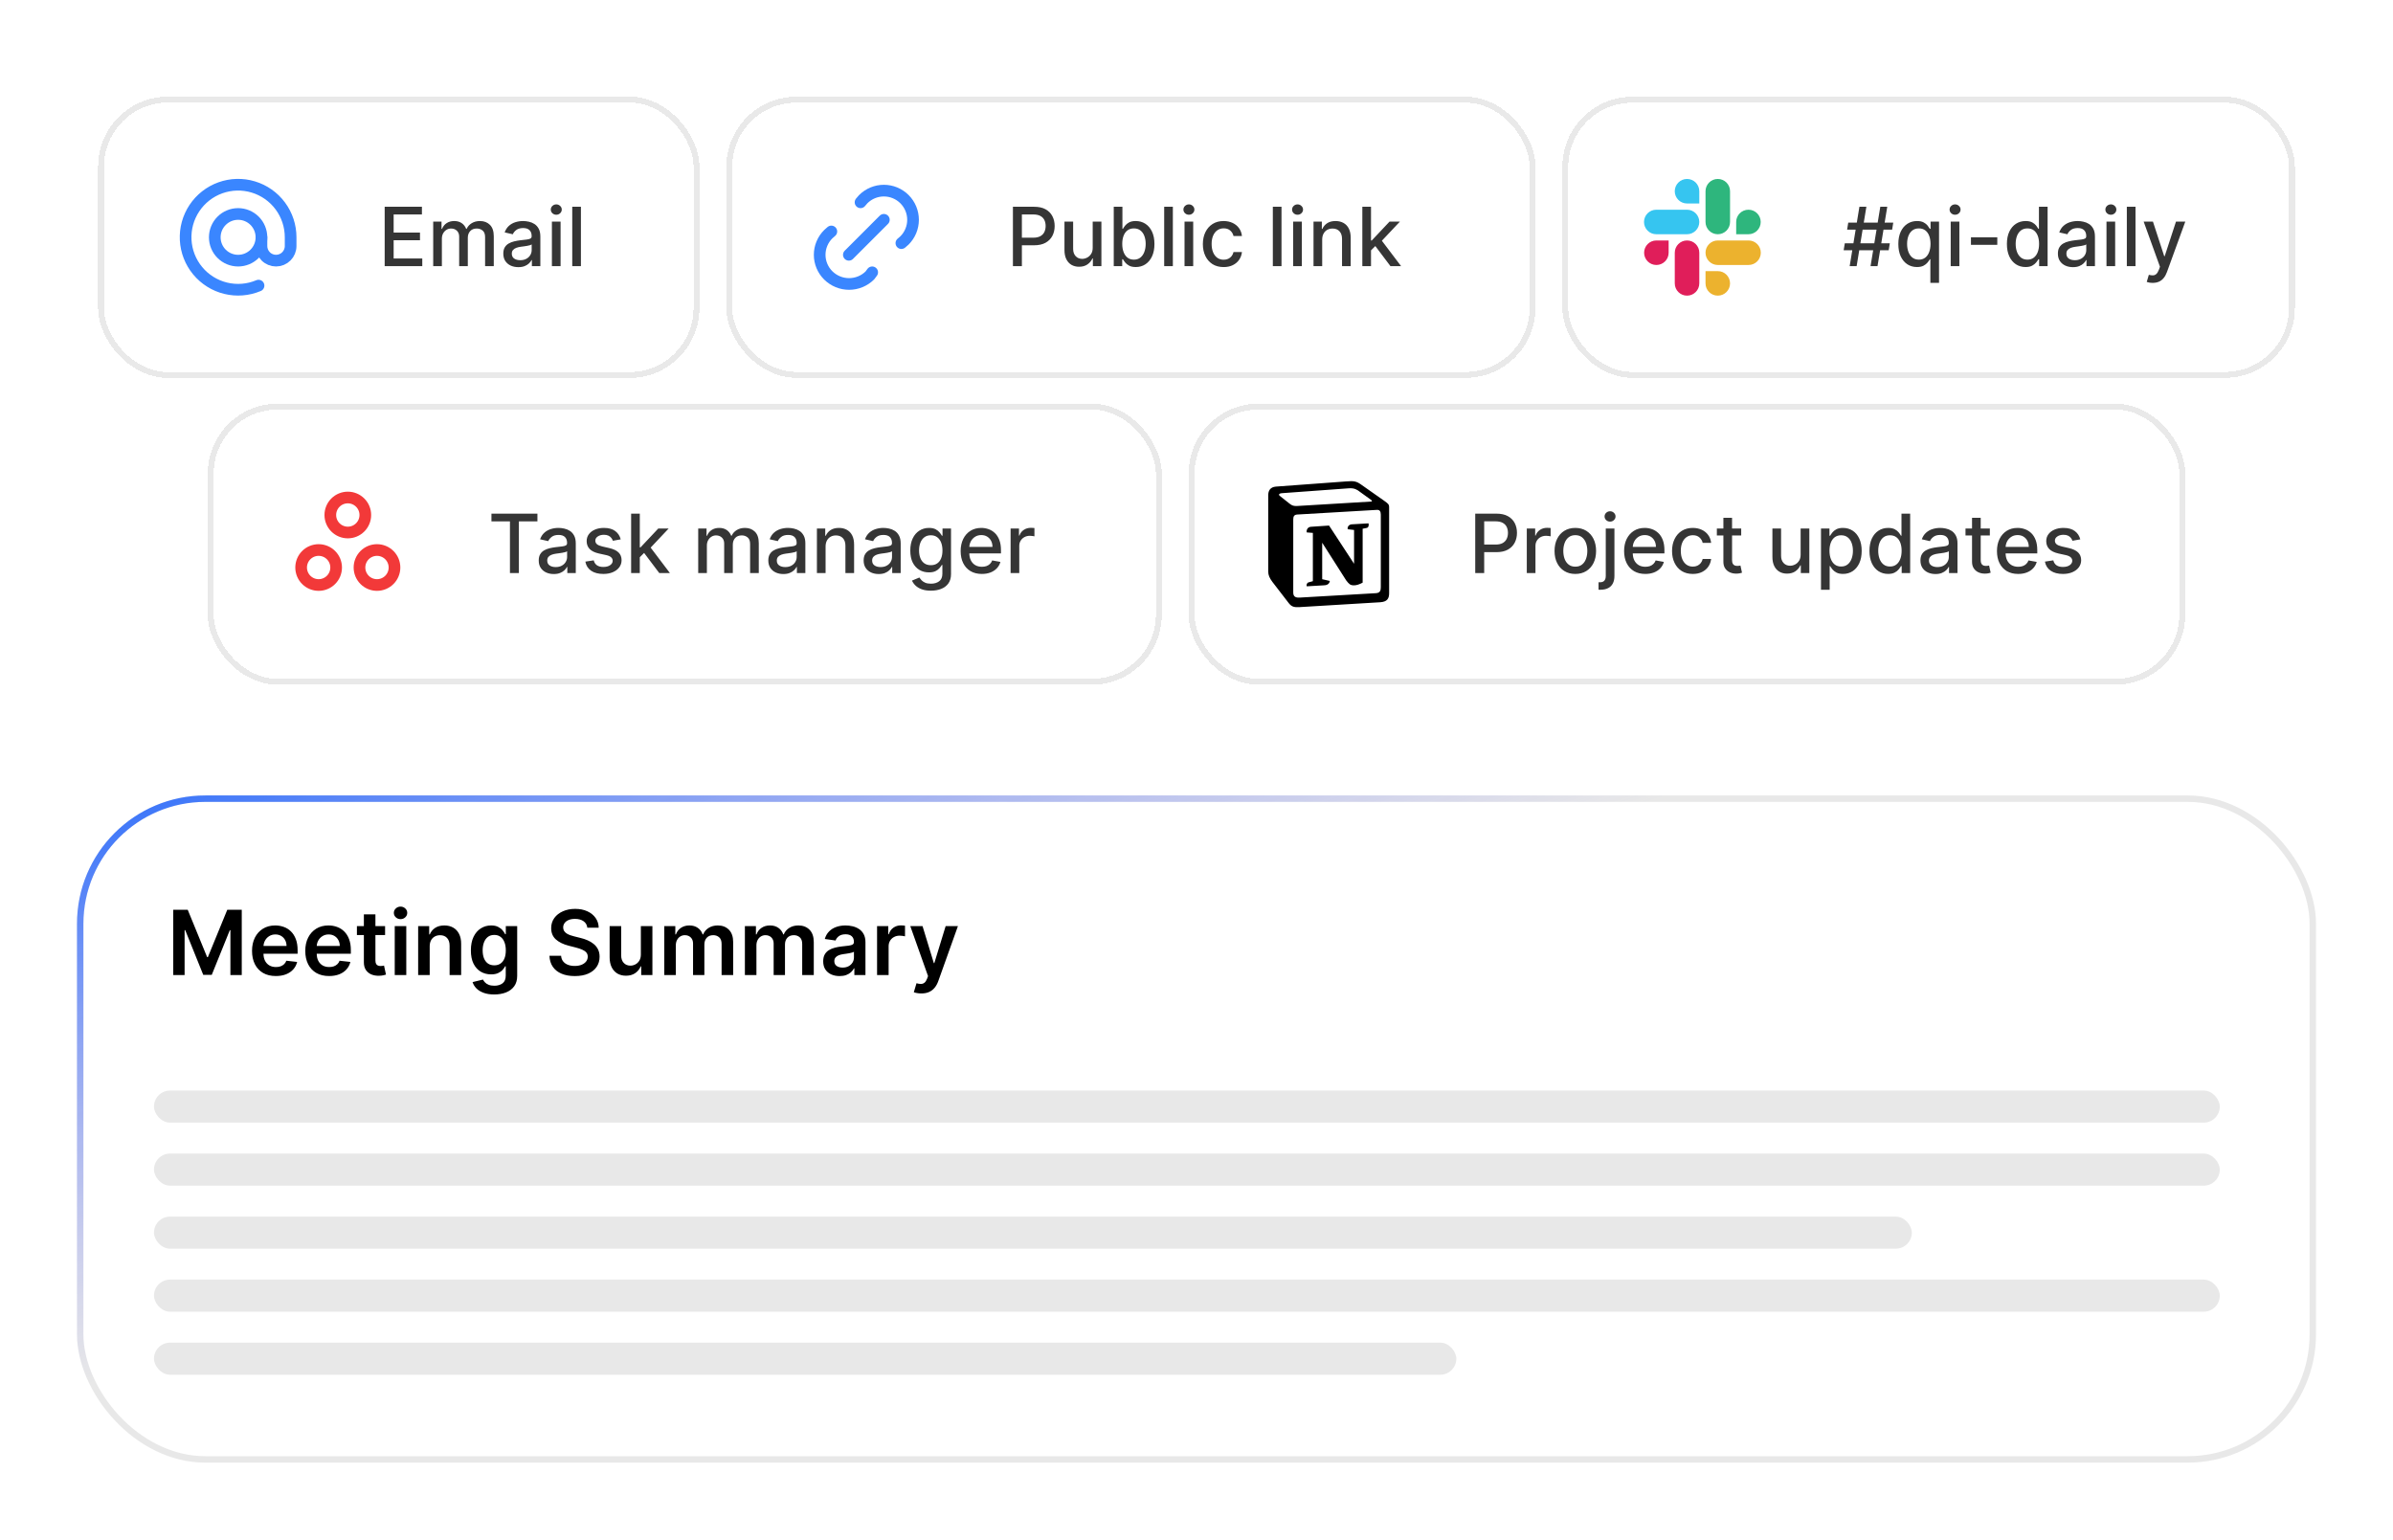 <?xml version="1.0" encoding="UTF-8"?> <svg xmlns="http://www.w3.org/2000/svg" width="373" height="240" viewBox="0 0 373 240" fill="none"><g filter="url(#filter0_d_3344_7341)"><rect x="15.289" y="15.061" width="93.734" height="43.861" rx="10.914" fill="white" shape-rendering="crispEdges"></rect><rect x="15.748" y="15.521" width="92.816" height="42.942" rx="10.454" stroke="#E9E9E9" stroke-width="0.918" shape-rendering="crispEdges"></rect><rect x="22.564" y="22.44" width="29.103" height="29.103" rx="7.276" fill="white"></rect><path d="M33.478 36.992C33.478 37.956 33.862 38.882 34.544 39.564C35.226 40.246 36.152 40.63 37.116 40.63C38.081 40.63 39.007 40.246 39.689 39.564C40.371 38.882 40.754 37.956 40.754 36.992C40.754 36.027 40.371 35.102 39.689 34.419C39.007 33.737 38.081 33.354 37.116 33.354C36.152 33.354 35.226 33.737 34.544 34.419C33.862 35.102 33.478 36.027 33.478 36.992Z" stroke="#3A86FF" stroke-width="1.819" stroke-linecap="round" stroke-linejoin="round"></path><path d="M40.753 36.992V38.356C40.753 38.959 40.992 39.537 41.419 39.964C41.845 40.39 42.423 40.629 43.026 40.629C43.629 40.629 44.208 40.39 44.634 39.964C45.06 39.537 45.3 38.959 45.3 38.356V36.992C45.302 35.233 44.738 33.52 43.691 32.107C42.643 30.694 41.169 29.656 39.485 29.147C37.802 28.637 35.999 28.684 34.344 29.279C32.689 29.875 31.27 30.987 30.297 32.452C29.324 33.917 28.848 35.657 28.941 37.413C29.034 39.169 29.69 40.849 30.812 42.203C31.934 43.558 33.463 44.515 35.172 44.932C36.88 45.35 38.678 45.206 40.298 44.522" stroke="#3A86FF" stroke-width="1.819" stroke-linecap="round" stroke-linejoin="round"></path><path d="M59.961 41.492V32.232H65.766V33.434H61.358V36.256H65.463V37.454H61.358V40.289H65.82V41.492H59.961ZM67.524 41.492V34.547H68.822V35.677H68.908C69.052 35.294 69.289 34.996 69.617 34.782C69.946 34.565 70.339 34.456 70.797 34.456C71.262 34.456 71.651 34.565 71.964 34.782C72.281 34.999 72.514 35.297 72.665 35.677H72.737C72.903 35.306 73.167 35.011 73.528 34.791C73.89 34.568 74.321 34.456 74.822 34.456C75.452 34.456 75.966 34.654 76.364 35.049C76.764 35.444 76.965 36.039 76.965 36.835V41.492H75.613V36.961C75.613 36.491 75.485 36.15 75.229 35.939C74.972 35.728 74.666 35.623 74.311 35.623C73.871 35.623 73.528 35.758 73.284 36.03C73.04 36.298 72.918 36.643 72.918 37.065V41.492H71.571V36.875C71.571 36.498 71.453 36.196 71.218 35.967C70.983 35.737 70.677 35.623 70.3 35.623C70.044 35.623 69.807 35.691 69.59 35.826C69.376 35.959 69.203 36.144 69.07 36.382C68.941 36.621 68.876 36.896 68.876 37.21V41.492H67.524ZM80.798 41.645C80.358 41.645 79.96 41.564 79.604 41.401C79.249 41.236 78.967 40.996 78.759 40.682C78.554 40.369 78.451 39.984 78.451 39.529C78.451 39.138 78.527 38.815 78.677 38.562C78.828 38.309 79.031 38.108 79.288 37.96C79.544 37.813 79.83 37.701 80.147 37.626C80.463 37.55 80.786 37.493 81.114 37.454C81.53 37.406 81.868 37.367 82.127 37.337C82.386 37.303 82.575 37.251 82.692 37.178C82.81 37.106 82.869 36.988 82.869 36.825V36.794C82.869 36.399 82.757 36.093 82.534 35.876C82.314 35.659 81.986 35.55 81.549 35.55C81.093 35.55 80.735 35.651 80.472 35.853C80.213 36.052 80.034 36.274 79.934 36.518L78.664 36.229C78.814 35.807 79.035 35.466 79.324 35.207C79.616 34.945 79.952 34.755 80.332 34.637C80.712 34.517 81.111 34.456 81.53 34.456C81.808 34.456 82.102 34.489 82.412 34.556C82.726 34.619 83.018 34.737 83.289 34.908C83.564 35.08 83.788 35.326 83.963 35.645C84.138 35.962 84.225 36.373 84.225 36.88V41.492H82.905V40.542H82.851C82.763 40.717 82.632 40.889 82.457 41.058C82.282 41.226 82.058 41.367 81.784 41.478C81.509 41.59 81.181 41.645 80.798 41.645ZM81.092 40.56C81.466 40.56 81.785 40.486 82.05 40.339C82.319 40.191 82.522 39.998 82.661 39.76C82.802 39.519 82.873 39.261 82.873 38.987V38.092C82.825 38.14 82.732 38.185 82.593 38.227C82.457 38.266 82.302 38.301 82.127 38.331C81.952 38.358 81.782 38.384 81.616 38.408C81.451 38.429 81.312 38.447 81.2 38.462C80.938 38.495 80.698 38.551 80.481 38.63C80.267 38.708 80.096 38.821 79.966 38.969C79.839 39.113 79.776 39.306 79.776 39.547C79.776 39.882 79.9 40.135 80.147 40.307C80.394 40.476 80.709 40.56 81.092 40.56ZM86.026 41.492V34.547H87.378V41.492H86.026ZM86.709 33.475C86.474 33.475 86.272 33.397 86.103 33.24C85.937 33.08 85.854 32.89 85.854 32.67C85.854 32.447 85.937 32.257 86.103 32.101C86.272 31.941 86.474 31.861 86.709 31.861C86.944 31.861 87.144 31.941 87.31 32.101C87.479 32.257 87.563 32.447 87.563 32.67C87.563 32.89 87.479 33.08 87.31 33.24C87.144 33.397 86.944 33.475 86.709 33.475ZM90.549 32.232V41.492H89.197V32.232H90.549Z" fill="#353535"></path></g><g filter="url(#filter1_d_3344_7341)"><rect x="113.213" y="15.085" width="126.13" height="43.813" rx="10.914" fill="white" shape-rendering="crispEdges"></rect><rect x="113.672" y="15.544" width="125.211" height="42.895" rx="10.454" stroke="#E9E9E9" stroke-width="0.918" shape-rendering="crispEdges"></rect><rect x="120.488" y="22.44" width="29.103" height="29.103" rx="7.276" fill="white"></rect><path d="M132.312 39.72L137.769 34.263" stroke="#3A86FF" stroke-width="1.819" stroke-linecap="round" stroke-linejoin="round"></path><path d="M134.133 31.535L134.554 31.048C135.407 30.195 136.564 29.716 137.77 29.716C138.976 29.716 140.132 30.195 140.985 31.048C141.838 31.901 142.317 33.058 142.317 34.264C142.317 35.47 141.838 36.627 140.985 37.479L140.499 37.901" stroke="#3A86FF" stroke-width="1.819" stroke-linecap="round" stroke-linejoin="round"></path><path d="M135.949 42.449L135.588 42.934C134.725 43.788 133.561 44.266 132.347 44.266C131.134 44.266 129.969 43.788 129.106 42.934C128.681 42.514 128.343 42.013 128.113 41.461C127.882 40.909 127.764 40.317 127.764 39.719C127.764 39.121 127.882 38.529 128.113 37.977C128.343 37.425 128.681 36.924 129.106 36.504L129.583 36.082" stroke="#3A86FF" stroke-width="1.819" stroke-linecap="round" stroke-linejoin="round"></path><path d="M157.885 41.492V32.232H161.185C161.906 32.232 162.502 32.363 162.976 32.625C163.449 32.887 163.803 33.246 164.038 33.701C164.273 34.153 164.391 34.663 164.391 35.23C164.391 35.799 164.272 36.312 164.034 36.767C163.799 37.219 163.443 37.578 162.967 37.843C162.493 38.105 161.898 38.236 161.181 38.236H158.911V37.052H161.054C161.509 37.052 161.878 36.973 162.162 36.816C162.445 36.657 162.653 36.44 162.786 36.165C162.918 35.891 162.985 35.579 162.985 35.23C162.985 34.88 162.918 34.569 162.786 34.298C162.653 34.027 162.444 33.814 162.157 33.66C161.874 33.507 161.5 33.43 161.036 33.43H159.282V41.492H157.885ZM170.32 38.611V34.547H171.676V41.492H170.347V40.289H170.275C170.115 40.66 169.859 40.969 169.506 41.216C169.156 41.46 168.721 41.582 168.199 41.582C167.753 41.582 167.358 41.484 167.015 41.288C166.674 41.089 166.406 40.795 166.21 40.407C166.017 40.018 165.92 39.537 165.92 38.964V34.547H167.272V38.801C167.272 39.275 167.403 39.651 167.666 39.932C167.928 40.212 168.268 40.352 168.687 40.352C168.941 40.352 169.192 40.289 169.443 40.162C169.696 40.036 169.905 39.844 170.071 39.588C170.24 39.332 170.323 39.006 170.32 38.611ZM173.601 41.492V32.232H174.953V35.673H175.034C175.113 35.528 175.226 35.361 175.374 35.171C175.521 34.981 175.726 34.815 175.989 34.673C176.251 34.529 176.597 34.456 177.028 34.456C177.589 34.456 178.09 34.598 178.53 34.881C178.97 35.165 179.315 35.573 179.565 36.107C179.818 36.64 179.945 37.282 179.945 38.033C179.945 38.783 179.82 39.427 179.57 39.963C179.319 40.497 178.976 40.908 178.539 41.198C178.102 41.484 177.603 41.627 177.042 41.627C176.62 41.627 176.275 41.556 176.007 41.415C175.741 41.273 175.533 41.107 175.383 40.917C175.232 40.728 175.116 40.559 175.034 40.411H174.921V41.492H173.601ZM174.926 38.019C174.926 38.508 174.997 38.936 175.138 39.303C175.28 39.671 175.485 39.959 175.753 40.167C176.022 40.372 176.35 40.474 176.739 40.474C177.143 40.474 177.481 40.367 177.752 40.153C178.023 39.936 178.228 39.642 178.367 39.272C178.508 38.901 178.579 38.483 178.579 38.019C178.579 37.561 178.51 37.15 178.371 36.785C178.236 36.42 178.031 36.132 177.756 35.921C177.485 35.71 177.146 35.605 176.739 35.605C176.347 35.605 176.016 35.706 175.744 35.908C175.476 36.11 175.273 36.392 175.134 36.753C174.995 37.115 174.926 37.537 174.926 38.019ZM182.815 32.232V41.492H181.463V32.232H182.815ZM184.634 41.492V34.547H185.986V41.492H184.634ZM185.316 33.475C185.081 33.475 184.879 33.397 184.71 33.24C184.545 33.08 184.462 32.89 184.462 32.67C184.462 32.447 184.545 32.257 184.71 32.101C184.879 31.941 185.081 31.861 185.316 31.861C185.551 31.861 185.752 31.941 185.918 32.101C186.086 32.257 186.171 32.447 186.171 32.67C186.171 32.89 186.086 33.08 185.918 33.24C185.752 33.397 185.551 33.475 185.316 33.475ZM190.73 41.632C190.057 41.632 189.479 41.48 188.993 41.175C188.511 40.868 188.14 40.444 187.881 39.905C187.622 39.365 187.492 38.747 187.492 38.051C187.492 37.346 187.625 36.723 187.89 36.184C188.155 35.641 188.529 35.217 189.012 34.913C189.494 34.608 190.062 34.456 190.716 34.456C191.244 34.456 191.714 34.554 192.127 34.75C192.54 34.943 192.873 35.214 193.126 35.564C193.382 35.914 193.534 36.322 193.583 36.789H192.267C192.195 36.464 192.029 36.184 191.77 35.948C191.513 35.713 191.17 35.596 190.739 35.596C190.362 35.596 190.032 35.695 189.749 35.894C189.468 36.09 189.25 36.37 189.093 36.735C188.936 37.097 188.858 37.525 188.858 38.019C188.858 38.526 188.935 38.963 189.088 39.33C189.242 39.698 189.459 39.983 189.739 40.185C190.023 40.387 190.356 40.488 190.739 40.488C190.995 40.488 191.227 40.441 191.435 40.348C191.646 40.251 191.822 40.114 191.964 39.936C192.109 39.758 192.21 39.544 192.267 39.294H193.583C193.534 39.743 193.388 40.144 193.144 40.497C192.9 40.85 192.573 41.127 192.163 41.329C191.756 41.531 191.278 41.632 190.73 41.632ZM199.75 32.232V41.492H198.398V32.232H199.75ZM201.569 41.492V34.547H202.921V41.492H201.569ZM202.252 33.475C202.016 33.475 201.814 33.397 201.646 33.24C201.48 33.08 201.397 32.89 201.397 32.67C201.397 32.447 201.48 32.257 201.646 32.101C201.814 31.941 202.016 31.861 202.252 31.861C202.487 31.861 202.687 31.941 202.853 32.101C203.022 32.257 203.106 32.447 203.106 32.67C203.106 32.89 203.022 33.08 202.853 33.24C202.687 33.397 202.487 33.475 202.252 33.475ZM206.091 37.368V41.492H204.739V34.547H206.037V35.677H206.123C206.283 35.309 206.533 35.014 206.874 34.791C207.217 34.568 207.65 34.456 208.171 34.456C208.645 34.456 209.059 34.556 209.415 34.755C209.77 34.951 210.046 35.243 210.242 35.632C210.438 36.021 210.536 36.502 210.536 37.074V41.492H209.184V37.237C209.184 36.734 209.053 36.34 208.791 36.057C208.528 35.77 208.168 35.627 207.71 35.627C207.397 35.627 207.118 35.695 206.874 35.831C206.632 35.967 206.441 36.165 206.299 36.428C206.161 36.687 206.091 37 206.091 37.368ZM213.593 39.136L213.583 37.486H213.819L216.586 34.547H218.204L215.048 37.893H214.836L213.593 39.136ZM212.349 41.492V32.232H213.701V41.492H212.349ZM216.735 41.492L214.248 38.191L215.18 37.246L218.394 41.492H216.735Z" fill="#353535"></path></g><g filter="url(#filter2_d_3344_7341)"><rect x="243.529" y="15.085" width="114.181" height="43.813" rx="10.914" fill="white" shape-rendering="crispEdges"></rect><rect x="243.989" y="15.544" width="113.262" height="42.895" rx="10.454" stroke="#E9E9E9" stroke-width="0.918" shape-rendering="crispEdges"></rect><rect x="250.805" y="22.44" width="29.103" height="29.103" rx="7.276" fill="white"></rect><path d="M260.093 39.396C260.093 40.453 259.238 41.307 258.181 41.307C257.124 41.307 256.27 40.453 256.27 39.396C256.27 38.339 257.124 37.484 258.181 37.484H260.093V39.396ZM261.049 39.396C261.049 38.339 261.903 37.484 262.96 37.484C264.017 37.484 264.872 38.339 264.872 39.396V44.175C264.872 45.232 264.017 46.086 262.96 46.086C261.903 46.086 261.049 45.232 261.049 44.175V39.396Z" fill="#E01E5A"></path><path d="M262.959 31.72C261.902 31.72 261.047 30.866 261.047 29.809C261.047 28.752 261.902 27.897 262.959 27.897C264.016 27.897 264.871 28.752 264.871 29.809V31.72H262.959ZM262.959 32.691C264.016 32.691 264.871 33.545 264.871 34.602C264.871 35.659 264.016 36.514 262.959 36.514H258.166C257.108 36.514 256.254 35.659 256.254 34.602C256.254 33.545 257.108 32.691 258.166 32.691H262.959Z" fill="#36C5F0"></path><path d="M270.621 34.602C270.621 33.545 271.475 32.691 272.532 32.691C273.59 32.691 274.444 33.545 274.444 34.602C274.444 35.659 273.59 36.514 272.532 36.514H270.621V34.602ZM269.665 34.602C269.665 35.659 268.811 36.514 267.753 36.514C266.696 36.514 265.842 35.659 265.842 34.602V29.809C265.842 28.752 266.696 27.897 267.753 27.897C268.811 27.897 269.665 28.752 269.665 29.809V34.602Z" fill="#2EB67D"></path><path d="M267.753 42.263C268.811 42.263 269.665 43.118 269.665 44.175C269.665 45.232 268.811 46.086 267.753 46.086C266.696 46.086 265.842 45.232 265.842 44.175V42.263H267.753ZM267.753 41.307C266.696 41.307 265.842 40.453 265.842 39.396C265.842 38.339 266.696 37.484 267.753 37.484H272.547C273.604 37.484 274.459 38.339 274.459 39.396C274.459 40.453 273.604 41.307 272.547 41.307H267.753Z" fill="#ECB22E"></path><path d="M291.565 41.492L293.084 32.232H294.169L292.65 41.492H291.565ZM287.373 39.014L287.55 37.929H294.567L294.391 39.014H287.373ZM288.309 41.492L289.829 32.232H290.914L289.395 41.492H288.309ZM287.912 35.795L288.088 34.709H295.105L294.929 35.795H287.912ZM300.888 44.096V40.411H300.807C300.725 40.559 300.608 40.728 300.454 40.917C300.303 41.107 300.095 41.273 299.83 41.415C299.565 41.556 299.221 41.627 298.799 41.627C298.239 41.627 297.738 41.484 297.298 41.198C296.861 40.908 296.517 40.497 296.267 39.963C296.02 39.427 295.896 38.783 295.896 38.033C295.896 37.282 296.022 36.64 296.272 36.107C296.525 35.573 296.872 35.165 297.312 34.881C297.752 34.598 298.251 34.456 298.808 34.456C299.239 34.456 299.586 34.529 299.848 34.673C300.114 34.815 300.318 34.981 300.463 35.171C300.611 35.361 300.725 35.528 300.807 35.673H300.92V34.547H302.24V44.096H300.888ZM299.098 40.474C299.487 40.474 299.815 40.372 300.083 40.167C300.355 39.959 300.56 39.671 300.698 39.303C300.84 38.936 300.911 38.508 300.911 38.019C300.911 37.537 300.841 37.115 300.703 36.753C300.564 36.392 300.361 36.11 300.092 35.908C299.824 35.706 299.493 35.605 299.098 35.605C298.691 35.605 298.352 35.71 298.08 35.921C297.809 36.132 297.604 36.42 297.465 36.785C297.33 37.15 297.262 37.561 297.262 38.019C297.262 38.483 297.331 38.901 297.47 39.272C297.609 39.642 297.814 39.936 298.085 40.153C298.359 40.367 298.697 40.474 299.098 40.474ZM304.058 41.492V34.547H305.41V41.492H304.058ZM304.74 33.475C304.505 33.475 304.303 33.397 304.135 33.24C303.969 33.08 303.886 32.89 303.886 32.67C303.886 32.447 303.969 32.257 304.135 32.101C304.303 31.941 304.505 31.861 304.74 31.861C304.976 31.861 305.176 31.941 305.342 32.101C305.511 32.257 305.595 32.447 305.595 32.67C305.595 32.89 305.511 33.08 305.342 33.24C305.176 33.397 304.976 33.475 304.74 33.475ZM311.32 36.993V38.164H307.215V36.993H311.32ZM315.722 41.627C315.161 41.627 314.661 41.484 314.221 41.198C313.784 40.908 313.44 40.497 313.19 39.963C312.943 39.427 312.819 38.783 312.819 38.033C312.819 37.282 312.944 36.64 313.195 36.107C313.448 35.573 313.794 35.165 314.234 34.881C314.675 34.598 315.173 34.456 315.731 34.456C316.162 34.456 316.509 34.529 316.771 34.673C317.036 34.815 317.241 34.981 317.386 35.171C317.534 35.361 317.648 35.528 317.73 35.673H317.811V32.232H319.163V41.492H317.843V40.411H317.73C317.648 40.559 317.531 40.728 317.377 40.917C317.226 41.107 317.018 41.273 316.753 41.415C316.488 41.556 316.144 41.627 315.722 41.627ZM316.02 40.474C316.409 40.474 316.738 40.372 317.006 40.167C317.277 39.959 317.482 39.671 317.621 39.303C317.763 38.936 317.834 38.508 317.834 38.019C317.834 37.537 317.764 37.115 317.626 36.753C317.487 36.392 317.283 36.11 317.015 35.908C316.747 35.706 316.415 35.605 316.02 35.605C315.614 35.605 315.274 35.71 315.003 35.921C314.732 36.132 314.527 36.42 314.388 36.785C314.253 37.15 314.185 37.561 314.185 38.019C314.185 38.483 314.254 38.901 314.393 39.272C314.531 39.642 314.736 39.936 315.008 40.153C315.282 40.367 315.62 40.474 316.02 40.474ZM323.114 41.645C322.673 41.645 322.276 41.564 321.92 41.401C321.564 41.236 321.282 40.996 321.074 40.682C320.869 40.369 320.767 39.984 320.767 39.529C320.767 39.138 320.842 38.815 320.993 38.562C321.144 38.309 321.347 38.108 321.603 37.96C321.86 37.813 322.146 37.701 322.462 37.626C322.779 37.55 323.101 37.493 323.43 37.454C323.846 37.406 324.184 37.367 324.443 37.337C324.702 37.303 324.89 37.251 325.008 37.178C325.126 37.106 325.184 36.988 325.184 36.825V36.794C325.184 36.399 325.073 36.093 324.85 35.876C324.63 35.659 324.301 35.55 323.864 35.55C323.409 35.55 323.05 35.651 322.788 35.853C322.529 36.052 322.349 36.274 322.25 36.518L320.979 36.229C321.13 35.807 321.35 35.466 321.64 35.207C321.932 34.945 322.268 34.755 322.648 34.637C323.028 34.517 323.427 34.456 323.846 34.456C324.123 34.456 324.417 34.489 324.728 34.556C325.041 34.619 325.334 34.737 325.605 34.908C325.879 35.08 326.104 35.326 326.279 35.645C326.453 35.962 326.541 36.373 326.541 36.88V41.492H325.221V40.542H325.166C325.079 40.717 324.948 40.889 324.773 41.058C324.598 41.226 324.374 41.367 324.099 41.478C323.825 41.59 323.496 41.645 323.114 41.645ZM323.407 40.56C323.781 40.56 324.101 40.486 324.366 40.339C324.634 40.191 324.838 39.998 324.976 39.76C325.118 39.519 325.189 39.261 325.189 38.987V38.092C325.141 38.14 325.047 38.185 324.909 38.227C324.773 38.266 324.618 38.301 324.443 38.331C324.268 38.358 324.098 38.384 323.932 38.408C323.766 38.429 323.627 38.447 323.516 38.462C323.254 38.495 323.014 38.551 322.797 38.63C322.583 38.708 322.411 38.821 322.282 38.969C322.155 39.113 322.092 39.306 322.092 39.547C322.092 39.882 322.215 40.135 322.462 40.307C322.71 40.476 323.025 40.56 323.407 40.56ZM328.341 41.492V34.547H329.693V41.492H328.341ZM329.024 33.475C328.789 33.475 328.587 33.397 328.418 33.24C328.253 33.08 328.17 32.89 328.17 32.67C328.17 32.447 328.253 32.257 328.418 32.101C328.587 31.941 328.789 31.861 329.024 31.861C329.259 31.861 329.46 31.941 329.626 32.101C329.794 32.257 329.879 32.447 329.879 32.67C329.879 32.89 329.794 33.08 329.626 33.24C329.46 33.397 329.259 33.475 329.024 33.475ZM332.864 32.232V41.492H331.512V32.232H332.864ZM335.537 44.096C335.335 44.096 335.152 44.08 334.986 44.046C334.82 44.016 334.696 43.983 334.615 43.947L334.941 42.839C335.188 42.905 335.408 42.934 335.601 42.925C335.794 42.916 335.964 42.844 336.112 42.708C336.262 42.572 336.395 42.351 336.51 42.043L336.677 41.582L334.136 34.547H335.583L337.341 39.936H337.414L339.173 34.547H340.624L337.762 42.419C337.629 42.78 337.461 43.086 337.256 43.337C337.051 43.59 336.806 43.78 336.523 43.906C336.24 44.033 335.911 44.096 335.537 44.096Z" fill="#353535"></path></g><g filter="url(#filter3_d_3344_7341)"><rect x="32.387" y="62.922" width="148.7" height="43.813" rx="10.914" fill="white" shape-rendering="crispEdges"></rect><rect x="32.846" y="63.381" width="147.782" height="42.895" rx="10.454" stroke="#E9E9E9" stroke-width="0.918" shape-rendering="crispEdges"></rect><rect x="39.662" y="70.278" width="29.103" height="29.103" rx="7.276" fill="white"></rect><path d="M51.486 80.281C51.486 81.005 51.774 81.699 52.285 82.21C52.797 82.722 53.491 83.01 54.215 83.01C54.938 83.01 55.632 82.722 56.144 82.21C56.656 81.699 56.943 81.005 56.943 80.281C56.943 79.558 56.656 78.864 56.144 78.352C55.632 77.84 54.938 77.553 54.215 77.553C53.491 77.553 52.797 77.84 52.285 78.352C51.774 78.864 51.486 79.558 51.486 80.281Z" stroke="#F23939" stroke-width="1.819" stroke-linecap="round" stroke-linejoin="round"></path><path d="M56.033 88.466C56.033 89.19 56.321 89.884 56.832 90.396C57.344 90.907 58.038 91.195 58.762 91.195C59.485 91.195 60.179 90.907 60.691 90.396C61.203 89.884 61.49 89.19 61.49 88.466C61.49 87.743 61.203 87.049 60.691 86.537C60.179 86.026 59.485 85.738 58.762 85.738C58.038 85.738 57.344 86.026 56.832 86.537C56.321 87.049 56.033 87.743 56.033 88.466Z" stroke="#F23939" stroke-width="1.819" stroke-linecap="round" stroke-linejoin="round"></path><path d="M46.938 88.466C46.938 88.825 47.008 89.18 47.145 89.511C47.282 89.842 47.483 90.142 47.737 90.396C47.99 90.649 48.291 90.85 48.622 90.987C48.953 91.124 49.308 91.195 49.666 91.195C50.024 91.195 50.379 91.124 50.71 90.987C51.041 90.85 51.342 90.649 51.595 90.396C51.849 90.142 52.05 89.842 52.187 89.511C52.324 89.18 52.394 88.825 52.394 88.466C52.394 88.108 52.324 87.754 52.187 87.422C52.05 87.091 51.849 86.791 51.595 86.537C51.342 86.284 51.041 86.083 50.71 85.946C50.379 85.809 50.024 85.738 49.666 85.738C49.308 85.738 48.953 85.809 48.622 85.946C48.291 86.083 47.99 86.284 47.737 86.537C47.483 86.791 47.282 87.091 47.145 87.422C47.008 87.754 46.938 88.108 46.938 88.466Z" stroke="#F23939" stroke-width="1.819" stroke-linecap="round" stroke-linejoin="round"></path><path d="M76.602 81.272V80.069H83.768V81.272H80.879V89.329H79.486V81.272H76.602ZM86.32 89.483C85.879 89.483 85.481 89.401 85.126 89.238C84.77 89.073 84.488 88.833 84.28 88.519C84.075 88.206 83.973 87.822 83.973 87.367C83.973 86.975 84.048 86.652 84.199 86.399C84.35 86.146 84.553 85.945 84.809 85.798C85.066 85.65 85.352 85.538 85.668 85.463C85.985 85.388 86.307 85.33 86.636 85.291C87.052 85.243 87.39 85.204 87.649 85.174C87.908 85.141 88.096 85.088 88.214 85.015C88.332 84.943 88.39 84.826 88.39 84.663V84.631C88.39 84.236 88.279 83.93 88.056 83.713C87.836 83.496 87.507 83.388 87.07 83.388C86.615 83.388 86.256 83.489 85.994 83.691C85.735 83.889 85.555 84.111 85.456 84.355L84.185 84.066C84.336 83.644 84.556 83.303 84.846 83.044C85.138 82.782 85.474 82.592 85.854 82.474C86.234 82.354 86.633 82.293 87.052 82.293C87.329 82.293 87.623 82.327 87.934 82.393C88.247 82.456 88.54 82.574 88.811 82.746C89.085 82.917 89.31 83.163 89.484 83.483C89.659 83.799 89.747 84.21 89.747 84.717V89.329H88.427V88.379H88.372C88.285 88.554 88.154 88.726 87.979 88.895C87.804 89.064 87.579 89.204 87.305 89.315C87.031 89.427 86.702 89.483 86.32 89.483ZM86.613 88.397C86.987 88.397 87.307 88.324 87.572 88.176C87.84 88.028 88.044 87.835 88.182 87.597C88.324 87.356 88.395 87.098 88.395 86.824V85.929C88.347 85.977 88.253 86.022 88.115 86.064C87.979 86.103 87.824 86.138 87.649 86.168C87.474 86.195 87.304 86.221 87.138 86.245C86.972 86.266 86.833 86.284 86.722 86.299C86.46 86.333 86.22 86.388 86.003 86.467C85.789 86.545 85.617 86.658 85.487 86.806C85.361 86.951 85.298 87.144 85.298 87.385C85.298 87.719 85.421 87.972 85.668 88.144C85.915 88.313 86.231 88.397 86.613 88.397ZM96.752 84.079L95.526 84.296C95.475 84.14 95.394 83.99 95.282 83.849C95.174 83.707 95.026 83.591 94.839 83.501C94.652 83.41 94.419 83.365 94.138 83.365C93.755 83.365 93.436 83.451 93.18 83.623C92.924 83.792 92.795 84.01 92.795 84.278C92.795 84.51 92.881 84.697 93.053 84.839C93.225 84.981 93.502 85.097 93.885 85.187L94.988 85.44C95.627 85.588 96.104 85.816 96.417 86.123C96.731 86.431 96.887 86.83 96.887 87.321C96.887 87.737 96.767 88.108 96.526 88.434C96.287 88.756 95.954 89.009 95.526 89.193C95.101 89.377 94.609 89.469 94.048 89.469C93.27 89.469 92.636 89.303 92.144 88.972C91.653 88.637 91.352 88.162 91.24 87.547L92.547 87.348C92.628 87.689 92.795 87.947 93.049 88.122C93.302 88.293 93.632 88.379 94.039 88.379C94.482 88.379 94.836 88.287 95.101 88.103C95.367 87.917 95.499 87.689 95.499 87.421C95.499 87.204 95.418 87.021 95.255 86.874C95.095 86.726 94.85 86.615 94.518 86.539L93.343 86.281C92.694 86.134 92.215 85.899 91.905 85.576C91.597 85.254 91.443 84.845 91.443 84.351C91.443 83.941 91.558 83.582 91.787 83.275C92.016 82.967 92.333 82.728 92.737 82.556C93.141 82.381 93.603 82.293 94.125 82.293C94.875 82.293 95.466 82.456 95.897 82.782C96.328 83.104 96.613 83.537 96.752 84.079ZM99.617 86.973L99.608 85.323H99.843L102.61 82.384H104.229L101.073 85.73H100.861L99.617 86.973ZM98.374 89.329V80.069H99.726V89.329H98.374ZM102.76 89.329L100.273 86.028L101.204 85.083L104.419 89.329H102.76ZM108.831 89.329V82.384H110.128V83.514H110.214C110.359 83.131 110.596 82.833 110.924 82.619C111.253 82.402 111.646 82.293 112.104 82.293C112.569 82.293 112.957 82.402 113.271 82.619C113.587 82.836 113.821 83.134 113.972 83.514H114.044C114.21 83.144 114.474 82.848 114.835 82.628C115.197 82.405 115.628 82.293 116.128 82.293C116.758 82.293 117.272 82.491 117.67 82.886C118.071 83.281 118.272 83.876 118.272 84.672V89.329H116.92V84.798C116.92 84.328 116.792 83.987 116.535 83.776C116.279 83.566 115.973 83.46 115.618 83.46C115.177 83.46 114.835 83.596 114.591 83.867C114.347 84.135 114.225 84.48 114.225 84.902V89.329H112.878V84.712C112.878 84.336 112.76 84.033 112.525 83.804C112.29 83.575 111.984 83.46 111.607 83.46C111.351 83.46 111.114 83.528 110.897 83.663C110.683 83.796 110.51 83.981 110.377 84.22C110.248 84.458 110.183 84.734 110.183 85.047V89.329H108.831ZM122.105 89.483C121.665 89.483 121.267 89.401 120.911 89.238C120.555 89.073 120.274 88.833 120.066 88.519C119.861 88.206 119.758 87.822 119.758 87.367C119.758 86.975 119.833 86.652 119.984 86.399C120.135 86.146 120.338 85.945 120.595 85.798C120.851 85.65 121.137 85.538 121.454 85.463C121.77 85.388 122.093 85.33 122.421 85.291C122.837 85.243 123.175 85.204 123.434 85.174C123.693 85.141 123.882 85.088 123.999 85.015C124.117 84.943 124.176 84.826 124.176 84.663V84.631C124.176 84.236 124.064 83.93 123.841 83.713C123.621 83.496 123.292 83.388 122.855 83.388C122.4 83.388 122.041 83.489 121.779 83.691C121.52 83.889 121.341 84.111 121.241 84.355L119.971 84.066C120.121 83.644 120.341 83.303 120.631 83.044C120.923 82.782 121.259 82.592 121.639 82.474C122.019 82.354 122.418 82.293 122.837 82.293C123.115 82.293 123.408 82.327 123.719 82.393C124.032 82.456 124.325 82.574 124.596 82.746C124.87 82.917 125.095 83.163 125.27 83.483C125.445 83.799 125.532 84.21 125.532 84.717V89.329H124.212V88.379H124.157C124.07 88.554 123.939 88.726 123.764 88.895C123.589 89.064 123.365 89.204 123.09 89.315C122.816 89.427 122.488 89.483 122.105 89.483ZM122.399 88.397C122.772 88.397 123.092 88.324 123.357 88.176C123.625 88.028 123.829 87.835 123.968 87.597C124.109 87.356 124.18 87.098 124.18 86.824V85.929C124.132 85.977 124.038 86.022 123.9 86.064C123.764 86.103 123.609 86.138 123.434 86.168C123.259 86.195 123.089 86.221 122.923 86.245C122.757 86.266 122.619 86.284 122.507 86.299C122.245 86.333 122.005 86.388 121.788 86.467C121.574 86.545 121.402 86.658 121.273 86.806C121.146 86.951 121.083 87.144 121.083 87.385C121.083 87.719 121.206 87.972 121.454 88.144C121.701 88.313 122.016 88.397 122.399 88.397ZM128.685 85.205V89.329H127.333V82.384H128.63V83.514H128.716C128.876 83.147 129.126 82.851 129.467 82.628C129.81 82.405 130.243 82.293 130.764 82.293C131.238 82.293 131.652 82.393 132.008 82.592C132.364 82.788 132.639 83.08 132.835 83.469C133.031 83.858 133.129 84.339 133.129 84.911V89.329H131.777V85.074C131.777 84.571 131.646 84.177 131.384 83.894C131.122 83.608 130.761 83.465 130.303 83.465C129.99 83.465 129.711 83.532 129.467 83.668C129.226 83.804 129.034 84.003 128.893 84.265C128.754 84.524 128.685 84.838 128.685 85.205ZM136.963 89.483C136.523 89.483 136.125 89.401 135.77 89.238C135.414 89.073 135.132 88.833 134.924 88.519C134.719 88.206 134.617 87.822 134.617 87.367C134.617 86.975 134.692 86.652 134.843 86.399C134.994 86.146 135.197 85.945 135.453 85.798C135.709 85.65 135.996 85.538 136.312 85.463C136.629 85.388 136.951 85.33 137.28 85.291C137.696 85.243 138.034 85.204 138.293 85.174C138.552 85.141 138.74 85.088 138.858 85.015C138.975 84.943 139.034 84.826 139.034 84.663V84.631C139.034 84.236 138.923 83.93 138.7 83.713C138.48 83.496 138.151 83.388 137.714 83.388C137.259 83.388 136.9 83.489 136.638 83.691C136.379 83.889 136.199 84.111 136.1 84.355L134.829 84.066C134.98 83.644 135.2 83.303 135.489 83.044C135.782 82.782 136.118 82.592 136.498 82.474C136.878 82.354 137.277 82.293 137.696 82.293C137.973 82.293 138.267 82.327 138.578 82.393C138.891 82.456 139.183 82.574 139.455 82.746C139.729 82.917 139.954 83.163 140.128 83.483C140.303 83.799 140.391 84.21 140.391 84.717V89.329H139.07V88.379H139.016C138.929 88.554 138.798 88.726 138.623 88.895C138.448 89.064 138.223 89.204 137.949 89.315C137.675 89.427 137.346 89.483 136.963 89.483ZM137.257 88.397C137.631 88.397 137.951 88.324 138.216 88.176C138.484 88.028 138.688 87.835 138.826 87.597C138.968 87.356 139.039 87.098 139.039 86.824V85.929C138.991 85.977 138.897 86.022 138.758 86.064C138.623 86.103 138.468 86.138 138.293 86.168C138.118 86.195 137.948 86.221 137.782 86.245C137.616 86.266 137.477 86.284 137.366 86.299C137.104 86.333 136.864 86.388 136.647 86.467C136.433 86.545 136.261 86.658 136.131 86.806C136.005 86.951 135.942 87.144 135.942 87.385C135.942 87.719 136.065 87.972 136.312 88.144C136.56 88.313 136.875 88.397 137.257 88.397ZM145.103 92.078C144.552 92.078 144.077 92.006 143.679 91.861C143.284 91.716 142.962 91.525 142.711 91.287C142.461 91.049 142.274 90.788 142.151 90.504L143.313 90.025C143.394 90.158 143.503 90.298 143.638 90.446C143.777 90.596 143.964 90.725 144.199 90.83C144.437 90.936 144.743 90.988 145.117 90.988C145.629 90.988 146.053 90.863 146.387 90.613C146.722 90.366 146.889 89.971 146.889 89.428V88.063H146.803C146.722 88.21 146.604 88.375 146.451 88.556C146.3 88.737 146.092 88.893 145.827 89.026C145.561 89.159 145.216 89.225 144.791 89.225C144.243 89.225 143.748 89.097 143.308 88.841C142.871 88.581 142.524 88.2 142.268 87.697C142.015 87.19 141.888 86.568 141.888 85.829C141.888 85.091 142.014 84.458 142.264 83.93C142.517 83.403 142.864 82.999 143.304 82.719C143.744 82.435 144.243 82.293 144.8 82.293C145.231 82.293 145.579 82.366 145.845 82.51C146.11 82.652 146.316 82.818 146.464 83.008C146.615 83.198 146.731 83.365 146.812 83.51H146.912V82.384H148.237V89.483C148.237 90.079 148.098 90.569 147.821 90.952C147.543 91.335 147.168 91.618 146.695 91.802C146.225 91.986 145.694 92.078 145.103 92.078ZM145.09 88.103C145.478 88.103 145.807 88.013 146.075 87.832C146.347 87.648 146.552 87.386 146.69 87.046C146.832 86.702 146.903 86.29 146.903 85.811C146.903 85.344 146.833 84.933 146.695 84.577C146.556 84.221 146.353 83.944 146.084 83.745C145.816 83.543 145.485 83.442 145.09 83.442C144.683 83.442 144.344 83.547 144.072 83.758C143.801 83.966 143.596 84.25 143.457 84.608C143.322 84.967 143.254 85.368 143.254 85.811C143.254 86.266 143.323 86.666 143.462 87.009C143.601 87.353 143.806 87.621 144.077 87.814C144.351 88.007 144.689 88.103 145.09 88.103ZM153.043 89.469C152.359 89.469 151.769 89.323 151.275 89.03C150.784 88.735 150.404 88.321 150.136 87.787C149.87 87.251 149.738 86.622 149.738 85.902C149.738 85.19 149.87 84.563 150.136 84.021C150.404 83.478 150.778 83.055 151.257 82.75C151.739 82.446 152.303 82.293 152.948 82.293C153.34 82.293 153.72 82.358 154.087 82.488C154.455 82.618 154.785 82.821 155.078 83.098C155.37 83.376 155.601 83.736 155.769 84.179C155.938 84.619 156.023 85.154 156.023 85.784V86.263H150.502V85.251H154.698C154.698 84.895 154.625 84.58 154.481 84.305C154.336 84.028 154.133 83.81 153.87 83.65C153.611 83.49 153.307 83.41 152.957 83.41C152.577 83.41 152.246 83.504 151.962 83.691C151.682 83.874 151.465 84.116 151.311 84.414C151.16 84.709 151.085 85.03 151.085 85.377V86.168C151.085 86.632 151.167 87.027 151.329 87.353C151.495 87.678 151.726 87.927 152.021 88.099C152.316 88.268 152.662 88.352 153.057 88.352C153.313 88.352 153.546 88.316 153.757 88.244C153.968 88.168 154.151 88.057 154.304 87.909C154.458 87.761 154.576 87.579 154.657 87.362L155.937 87.593C155.834 87.969 155.65 88.299 155.385 88.583C155.123 88.863 154.793 89.082 154.395 89.238C154 89.392 153.549 89.469 153.043 89.469ZM157.523 89.329V82.384H158.829V83.487H158.902C159.028 83.113 159.251 82.819 159.571 82.605C159.893 82.388 160.258 82.28 160.665 82.28C160.749 82.28 160.849 82.283 160.963 82.289C161.081 82.295 161.173 82.302 161.239 82.311V83.605C161.185 83.59 161.089 83.573 160.95 83.555C160.811 83.534 160.673 83.523 160.534 83.523C160.214 83.523 159.93 83.591 159.679 83.727C159.432 83.859 159.236 84.045 159.092 84.283C158.947 84.518 158.875 84.786 158.875 85.088V89.329H157.523Z" fill="#353535"></path></g><g filter="url(#filter4_d_3344_7341)"><rect x="185.275" y="62.922" width="155.339" height="43.813" rx="10.914" fill="white" shape-rendering="crispEdges"></rect><rect x="185.735" y="63.381" width="154.42" height="42.895" rx="10.454" stroke="#E9E9E9" stroke-width="0.918" shape-rendering="crispEdges"></rect><rect x="192.551" y="70.278" width="29.103" height="29.103" rx="7.276" fill="white"></rect><path d="M200.931 78.451C201.542 78.947 201.771 78.909 202.919 78.833L213.735 78.183C213.965 78.183 213.774 77.954 213.698 77.916L211.901 76.618C211.557 76.35 211.098 76.044 210.219 76.121L199.746 76.885C199.364 76.923 199.287 77.114 199.44 77.267L200.931 78.451ZM201.581 80.972V92.353C201.581 92.964 201.886 93.193 202.574 93.155L214.462 92.467C215.15 92.429 215.227 92.009 215.227 91.512V80.207C215.227 79.711 215.036 79.444 214.614 79.482L202.192 80.207C201.734 80.246 201.581 80.475 201.581 80.972ZM213.316 81.582C213.392 81.926 213.316 82.27 212.971 82.308L212.398 82.423V90.825C211.901 91.092 211.443 91.245 211.06 91.245C210.449 91.245 210.295 91.054 209.837 90.481L206.091 84.6V90.29L207.276 90.558C207.276 90.558 207.276 91.245 206.32 91.245L203.683 91.398C203.606 91.245 203.683 90.863 203.95 90.787L204.638 90.596V83.072L203.683 82.996C203.606 82.651 203.797 82.155 204.333 82.117L207.161 81.926L211.06 87.884V82.614L210.066 82.499C209.99 82.079 210.295 81.773 210.678 81.736L213.316 81.582ZM198.866 75.854L209.761 75.051C211.099 74.937 211.443 75.013 212.284 75.624L215.761 78.069C216.335 78.489 216.526 78.603 216.526 79.061V92.467C216.526 93.307 216.22 93.804 215.15 93.88L202.499 94.644C201.695 94.683 201.313 94.568 200.892 94.033L198.331 90.71C197.872 90.099 197.682 89.641 197.682 89.106V77.19C197.682 76.503 197.988 75.93 198.866 75.854Z" fill="black"></path><path d="M229.947 89.329V80.069H233.248C233.968 80.069 234.565 80.2 235.038 80.462C235.511 80.725 235.866 81.083 236.101 81.538C236.336 81.99 236.453 82.5 236.453 83.067C236.453 83.636 236.334 84.149 236.096 84.604C235.861 85.056 235.505 85.415 235.029 85.68C234.556 85.942 233.961 86.073 233.243 86.073H230.973V84.889H233.117C233.572 84.889 233.941 84.81 234.224 84.654C234.508 84.494 234.716 84.277 234.848 84.003C234.981 83.728 235.047 83.416 235.047 83.067C235.047 82.717 234.981 82.406 234.848 82.135C234.716 81.864 234.506 81.651 234.22 81.498C233.936 81.344 233.563 81.267 233.098 81.267H231.344V89.329H229.947ZM237.983 89.329V82.384H239.29V83.487H239.362C239.488 83.113 239.712 82.819 240.031 82.605C240.354 82.388 240.718 82.28 241.125 82.28C241.21 82.28 241.309 82.283 241.424 82.289C241.541 82.295 241.633 82.302 241.699 82.311V83.605C241.645 83.59 241.549 83.573 241.41 83.555C241.271 83.534 241.133 83.523 240.994 83.523C240.675 83.523 240.39 83.591 240.14 83.727C239.892 83.859 239.696 84.045 239.552 84.283C239.407 84.518 239.335 84.786 239.335 85.088V89.329H237.983ZM245.546 89.469C244.895 89.469 244.327 89.32 243.842 89.021C243.356 88.723 242.979 88.305 242.711 87.769C242.443 87.232 242.309 86.605 242.309 85.888C242.309 85.168 242.443 84.538 242.711 83.998C242.979 83.459 243.356 83.04 243.842 82.741C244.327 82.443 244.895 82.293 245.546 82.293C246.197 82.293 246.765 82.443 247.251 82.741C247.736 83.04 248.113 83.459 248.381 83.998C248.649 84.538 248.784 85.168 248.784 85.888C248.784 86.605 248.649 87.232 248.381 87.769C248.113 88.305 247.736 88.723 247.251 89.021C246.765 89.32 246.197 89.469 245.546 89.469ZM245.551 88.334C245.973 88.334 246.322 88.223 246.6 87.999C246.877 87.776 247.082 87.48 247.215 87.109C247.35 86.738 247.418 86.33 247.418 85.883C247.418 85.44 247.35 85.034 247.215 84.663C247.082 84.289 246.877 83.989 246.6 83.763C246.322 83.537 245.973 83.424 245.551 83.424C245.126 83.424 244.773 83.537 244.493 83.763C244.215 83.989 244.009 84.289 243.873 84.663C243.741 85.034 243.674 85.44 243.674 85.883C243.674 86.33 243.741 86.738 243.873 87.109C244.009 87.48 244.215 87.776 244.493 87.999C244.773 88.223 245.126 88.334 245.551 88.334ZM250.293 82.384H251.644V89.781C251.644 90.245 251.56 90.637 251.391 90.957C251.225 91.276 250.978 91.519 250.65 91.684C250.324 91.85 249.922 91.933 249.443 91.933C249.394 91.933 249.349 91.933 249.307 91.933C249.262 91.933 249.215 91.932 249.167 91.929V90.767C249.209 90.767 249.247 90.767 249.28 90.767C249.31 90.767 249.345 90.767 249.384 90.767C249.703 90.767 249.934 90.681 250.076 90.509C250.22 90.34 250.293 90.094 250.293 89.772V82.384ZM250.962 81.312C250.727 81.312 250.525 81.234 250.356 81.077C250.19 80.917 250.107 80.728 250.107 80.507C250.107 80.284 250.19 80.094 250.356 79.938C250.525 79.778 250.727 79.698 250.962 79.698C251.197 79.698 251.397 79.778 251.563 79.938C251.732 80.094 251.816 80.284 251.816 80.507C251.816 80.728 251.732 80.917 251.563 81.077C251.397 81.234 251.197 81.312 250.962 81.312ZM256.456 89.469C255.772 89.469 255.183 89.323 254.689 89.03C254.197 88.735 253.817 88.321 253.549 87.787C253.284 87.251 253.151 86.622 253.151 85.902C253.151 85.19 253.284 84.563 253.549 84.021C253.817 83.478 254.191 83.055 254.67 82.75C255.153 82.446 255.716 82.293 256.362 82.293C256.753 82.293 257.133 82.358 257.501 82.488C257.869 82.618 258.199 82.821 258.491 83.098C258.784 83.376 259.014 83.736 259.183 84.179C259.352 84.619 259.436 85.154 259.436 85.784V86.263H253.915V85.251H258.111C258.111 84.895 258.039 84.58 257.894 84.305C257.75 84.028 257.546 83.81 257.284 83.65C257.025 83.49 256.72 83.41 256.371 83.41C255.991 83.41 255.659 83.504 255.376 83.691C255.095 83.874 254.878 84.116 254.725 84.414C254.574 84.709 254.499 85.03 254.499 85.377V86.168C254.499 86.632 254.58 87.027 254.743 87.353C254.909 87.678 255.139 87.927 255.435 88.099C255.73 88.268 256.075 88.352 256.47 88.352C256.726 88.352 256.96 88.316 257.171 88.244C257.382 88.168 257.564 88.057 257.718 87.909C257.872 87.761 257.989 87.579 258.071 87.362L259.35 87.593C259.248 87.969 259.064 88.299 258.799 88.583C258.536 88.863 258.206 89.082 257.808 89.238C257.413 89.392 256.963 89.469 256.456 89.469ZM263.862 89.469C263.189 89.469 262.611 89.317 262.125 89.012C261.643 88.705 261.272 88.281 261.013 87.742C260.754 87.202 260.624 86.584 260.624 85.888C260.624 85.183 260.757 84.56 261.022 84.021C261.287 83.478 261.661 83.055 262.143 82.75C262.626 82.446 263.194 82.293 263.848 82.293C264.375 82.293 264.846 82.391 265.259 82.587C265.672 82.78 266.005 83.052 266.258 83.401C266.514 83.751 266.666 84.159 266.715 84.626H265.399C265.326 84.301 265.161 84.021 264.901 83.785C264.645 83.55 264.302 83.433 263.871 83.433C263.494 83.433 263.164 83.532 262.88 83.731C262.6 83.927 262.381 84.207 262.225 84.572C262.068 84.934 261.99 85.362 261.99 85.856C261.99 86.363 262.066 86.8 262.22 87.168C262.374 87.535 262.591 87.82 262.871 88.022C263.155 88.224 263.488 88.325 263.871 88.325C264.127 88.325 264.359 88.278 264.567 88.185C264.778 88.088 264.954 87.951 265.096 87.773C265.241 87.596 265.342 87.382 265.399 87.131H266.715C266.666 87.581 266.52 87.981 266.276 88.334C266.032 88.687 265.705 88.964 265.295 89.166C264.888 89.368 264.41 89.469 263.862 89.469ZM271.402 82.384V83.469H267.609V82.384H271.402ZM268.626 80.72H269.978V87.29C269.978 87.552 270.017 87.749 270.095 87.882C270.174 88.012 270.275 88.1 270.398 88.149C270.525 88.194 270.662 88.217 270.81 88.217C270.918 88.217 271.013 88.209 271.095 88.194C271.176 88.179 271.239 88.167 271.285 88.158L271.529 89.275C271.45 89.305 271.339 89.335 271.194 89.365C271.05 89.398 270.869 89.416 270.652 89.419C270.296 89.425 269.964 89.362 269.657 89.229C269.349 89.097 269.101 88.892 268.911 88.615C268.721 88.337 268.626 87.989 268.626 87.57V80.72ZM280.667 86.449V82.384H282.023V89.329H280.694V88.126H280.621C280.462 88.497 280.206 88.806 279.853 89.053C279.503 89.297 279.068 89.419 278.546 89.419C278.1 89.419 277.705 89.321 277.362 89.125C277.021 88.926 276.753 88.632 276.557 88.244C276.364 87.855 276.267 87.374 276.267 86.801V82.384H277.619V86.639C277.619 87.112 277.75 87.489 278.013 87.769C278.275 88.049 278.615 88.189 279.034 88.189C279.288 88.189 279.539 88.126 279.79 87.999C280.043 87.873 280.252 87.681 280.418 87.425C280.587 87.169 280.67 86.844 280.667 86.449ZM283.84 91.933V82.384H285.16V83.51H285.273C285.351 83.365 285.464 83.198 285.612 83.008C285.76 82.818 285.965 82.652 286.227 82.51C286.489 82.366 286.836 82.293 287.267 82.293C287.828 82.293 288.328 82.435 288.768 82.719C289.208 83.002 289.553 83.41 289.803 83.944C290.057 84.477 290.183 85.119 290.183 85.87C290.183 86.621 290.058 87.264 289.808 87.801C289.558 88.334 289.214 88.746 288.777 89.035C288.34 89.321 287.841 89.465 287.281 89.465C286.858 89.465 286.513 89.394 286.245 89.252C285.98 89.11 285.772 88.945 285.621 88.755C285.47 88.565 285.354 88.396 285.273 88.248H285.192V91.933H283.84ZM285.164 85.856C285.164 86.345 285.235 86.773 285.377 87.141C285.519 87.508 285.724 87.796 285.992 88.004C286.26 88.209 286.589 88.311 286.978 88.311C287.381 88.311 287.719 88.204 287.99 87.99C288.262 87.773 288.467 87.48 288.605 87.109C288.747 86.738 288.818 86.321 288.818 85.856C288.818 85.398 288.748 84.987 288.61 84.622C288.474 84.257 288.269 83.969 287.995 83.758C287.724 83.547 287.384 83.442 286.978 83.442C286.586 83.442 286.254 83.543 285.983 83.745C285.715 83.947 285.511 84.229 285.372 84.59C285.234 84.952 285.164 85.374 285.164 85.856ZM294.298 89.465C293.737 89.465 293.237 89.321 292.797 89.035C292.36 88.746 292.016 88.334 291.766 87.801C291.519 87.264 291.395 86.621 291.395 85.87C291.395 85.119 291.52 84.477 291.77 83.944C292.024 83.41 292.37 83.002 292.81 82.719C293.25 82.435 293.749 82.293 294.307 82.293C294.738 82.293 295.085 82.366 295.347 82.51C295.612 82.652 295.817 82.818 295.962 83.008C296.109 83.198 296.224 83.365 296.305 83.51H296.387V80.069H297.739V89.329H296.418V88.248H296.305C296.224 88.396 296.106 88.565 295.953 88.755C295.802 88.945 295.594 89.11 295.329 89.252C295.063 89.394 294.72 89.465 294.298 89.465ZM294.596 88.311C294.985 88.311 295.314 88.209 295.582 88.004C295.853 87.796 296.058 87.508 296.197 87.141C296.339 86.773 296.409 86.345 296.409 85.856C296.409 85.374 296.34 84.952 296.201 84.59C296.063 84.229 295.859 83.947 295.591 83.745C295.323 83.543 294.991 83.442 294.596 83.442C294.189 83.442 293.85 83.547 293.579 83.758C293.308 83.969 293.103 84.257 292.964 84.622C292.828 84.987 292.761 85.398 292.761 85.856C292.761 86.321 292.83 86.738 292.969 87.109C293.107 87.48 293.312 87.773 293.583 87.99C293.858 88.204 294.195 88.311 294.596 88.311ZM301.689 89.483C301.249 89.483 300.851 89.401 300.496 89.238C300.14 89.073 299.858 88.833 299.65 88.519C299.445 88.206 299.343 87.822 299.343 87.367C299.343 86.975 299.418 86.652 299.569 86.399C299.719 86.146 299.923 85.945 300.179 85.798C300.435 85.65 300.722 85.538 301.038 85.463C301.355 85.388 301.677 85.33 302.006 85.291C302.422 85.243 302.759 85.204 303.019 85.174C303.278 85.141 303.466 85.088 303.584 85.015C303.701 84.943 303.76 84.826 303.76 84.663V84.631C303.76 84.236 303.649 83.93 303.426 83.713C303.206 83.496 302.877 83.388 302.44 83.388C301.985 83.388 301.626 83.489 301.364 83.691C301.105 83.889 300.925 84.111 300.826 84.355L299.555 84.066C299.706 83.644 299.926 83.303 300.215 83.044C300.508 82.782 300.844 82.592 301.224 82.474C301.603 82.354 302.003 82.293 302.422 82.293C302.699 82.293 302.993 82.327 303.303 82.393C303.617 82.456 303.909 82.574 304.181 82.746C304.455 82.917 304.68 83.163 304.854 83.483C305.029 83.799 305.117 84.21 305.117 84.717V89.329H303.796V88.379H303.742C303.655 88.554 303.524 88.726 303.349 88.895C303.174 89.064 302.949 89.204 302.675 89.315C302.401 89.427 302.072 89.483 301.689 89.483ZM301.983 88.397C302.357 88.397 302.677 88.324 302.942 88.176C303.21 88.028 303.414 87.835 303.552 87.597C303.694 87.356 303.765 87.098 303.765 86.824V85.929C303.716 85.977 303.623 86.022 303.484 86.064C303.349 86.103 303.193 86.138 303.019 86.168C302.844 86.195 302.674 86.221 302.508 86.245C302.342 86.266 302.203 86.284 302.092 86.299C301.829 86.333 301.59 86.388 301.373 86.467C301.159 86.545 300.987 86.658 300.857 86.806C300.731 86.951 300.667 87.144 300.667 87.385C300.667 87.719 300.791 87.972 301.038 88.144C301.285 88.313 301.6 88.397 301.983 88.397ZM310.159 82.384V83.469H306.366V82.384H310.159ZM307.383 80.72H308.735V87.29C308.735 87.552 308.774 87.749 308.852 87.882C308.931 88.012 309.032 88.1 309.155 88.149C309.282 88.194 309.419 88.217 309.567 88.217C309.675 88.217 309.77 88.209 309.852 88.194C309.933 88.179 309.996 88.167 310.042 88.158L310.286 89.275C310.207 89.305 310.096 89.335 309.951 89.365C309.807 89.398 309.626 89.416 309.409 89.419C309.053 89.425 308.721 89.362 308.414 89.229C308.106 89.097 307.858 88.892 307.668 88.615C307.478 88.337 307.383 87.989 307.383 87.57V80.72ZM314.573 89.469C313.889 89.469 313.3 89.323 312.805 89.03C312.314 88.735 311.934 88.321 311.666 87.787C311.401 87.251 311.268 86.622 311.268 85.902C311.268 85.19 311.401 84.563 311.666 84.021C311.934 83.478 312.308 83.055 312.787 82.75C313.27 82.446 313.833 82.293 314.478 82.293C314.87 82.293 315.25 82.358 315.618 82.488C315.985 82.618 316.316 82.821 316.608 83.098C316.9 83.376 317.131 83.736 317.3 84.179C317.469 84.619 317.553 85.154 317.553 85.784V86.263H312.032V85.251H316.228C316.228 84.895 316.156 84.58 316.011 84.305C315.866 84.028 315.663 83.81 315.401 83.65C315.141 83.49 314.837 83.41 314.487 83.41C314.108 83.41 313.776 83.504 313.493 83.691C313.212 83.874 312.995 84.116 312.842 84.414C312.691 84.709 312.615 85.03 312.615 85.377V86.168C312.615 86.632 312.697 87.027 312.86 87.353C313.025 87.678 313.256 87.927 313.551 88.099C313.847 88.268 314.192 88.352 314.587 88.352C314.843 88.352 315.077 88.316 315.288 88.244C315.499 88.168 315.681 88.057 315.835 87.909C315.989 87.761 316.106 87.579 316.187 87.362L317.467 87.593C317.365 87.969 317.181 88.299 316.915 88.583C316.653 88.863 316.323 89.082 315.925 89.238C315.53 89.392 315.08 89.469 314.573 89.469ZM324.257 84.079L323.032 84.296C322.981 84.14 322.899 83.99 322.788 83.849C322.679 83.707 322.531 83.591 322.345 83.501C322.158 83.41 321.924 83.365 321.644 83.365C321.261 83.365 320.941 83.451 320.685 83.623C320.429 83.792 320.301 84.01 320.301 84.278C320.301 84.51 320.387 84.697 320.559 84.839C320.73 84.981 321.008 85.097 321.391 85.187L322.494 85.44C323.133 85.588 323.609 85.816 323.923 86.123C324.236 86.431 324.393 86.83 324.393 87.321C324.393 87.737 324.272 88.108 324.031 88.434C323.793 88.756 323.46 89.009 323.032 89.193C322.607 89.377 322.114 89.469 321.553 89.469C320.776 89.469 320.141 89.303 319.65 88.972C319.158 88.637 318.857 88.162 318.745 87.547L320.052 87.348C320.134 87.689 320.301 87.947 320.554 88.122C320.807 88.293 321.137 88.379 321.544 88.379C321.987 88.379 322.342 88.287 322.607 88.103C322.872 87.917 323.005 87.689 323.005 87.421C323.005 87.204 322.923 87.021 322.761 86.874C322.601 86.726 322.355 86.615 322.024 86.539L320.848 86.281C320.2 86.134 319.721 85.899 319.41 85.576C319.103 85.254 318.949 84.845 318.949 84.351C318.949 83.941 319.063 83.582 319.293 83.275C319.522 82.967 319.838 82.728 320.242 82.556C320.646 82.381 321.109 82.293 321.63 82.293C322.381 82.293 322.972 82.456 323.403 82.782C323.834 83.104 324.119 83.537 324.257 84.079Z" fill="#353535"></path></g><g filter="url(#filter5_d_3344_7341)"><rect x="12" y="124" width="349" height="104" rx="20" fill="white"></rect><rect x="12.5" y="124.5" width="348" height="103" rx="19.5" stroke="#E8E8E8"></rect><rect x="12.5" y="124.5" width="348" height="103" rx="19.5" stroke="url(#paint0_linear_3344_7341)" stroke-opacity="0.8"></rect><path d="M27.004 141.818H29.261L32.284 149.196H32.403L35.426 141.818H37.683V152H35.913V145.005H35.819L33.005 151.97H31.683L28.869 144.99H28.774V152H27.004V141.818ZM42.993 152.149C42.227 152.149 41.566 151.99 41.009 151.672C40.456 151.35 40.03 150.896 39.731 150.31C39.433 149.72 39.284 149.025 39.284 148.227C39.284 147.441 39.433 146.752 39.731 146.158C40.033 145.562 40.454 145.098 40.994 144.766C41.535 144.432 42.169 144.264 42.898 144.264C43.369 144.264 43.813 144.34 44.231 144.493C44.652 144.642 45.023 144.874 45.344 145.189C45.669 145.504 45.925 145.905 46.11 146.392C46.296 146.876 46.389 147.453 46.389 148.122V148.674H40.129V147.461H44.663C44.66 147.116 44.586 146.81 44.44 146.541C44.294 146.269 44.09 146.056 43.828 145.9C43.57 145.744 43.268 145.666 42.923 145.666C42.555 145.666 42.232 145.756 41.954 145.935C41.675 146.11 41.458 146.342 41.303 146.631C41.15 146.916 41.072 147.229 41.069 147.57V148.629C41.069 149.073 41.15 149.455 41.312 149.773C41.475 150.088 41.702 150.33 41.994 150.499C42.285 150.664 42.627 150.747 43.018 150.747C43.28 150.747 43.517 150.711 43.729 150.638C43.941 150.562 44.125 150.451 44.281 150.305C44.436 150.159 44.554 149.978 44.633 149.763L46.314 149.952C46.208 150.396 46.006 150.784 45.707 151.115C45.412 151.443 45.035 151.698 44.574 151.881C44.113 152.06 43.586 152.149 42.993 152.149ZM51.292 152.149C50.526 152.149 49.865 151.99 49.308 151.672C48.755 151.35 48.329 150.896 48.03 150.31C47.732 149.72 47.583 149.025 47.583 148.227C47.583 147.441 47.732 146.752 48.03 146.158C48.332 145.562 48.753 145.098 49.293 144.766C49.833 144.432 50.468 144.264 51.197 144.264C51.668 144.264 52.112 144.34 52.53 144.493C52.951 144.642 53.322 144.874 53.643 145.189C53.968 145.504 54.223 145.905 54.409 146.392C54.594 146.876 54.687 147.453 54.687 148.122V148.674H48.428V147.461H52.962C52.959 147.116 52.884 146.81 52.739 146.541C52.593 146.269 52.389 146.056 52.127 145.9C51.868 145.744 51.567 145.666 51.222 145.666C50.854 145.666 50.531 145.756 50.253 145.935C49.974 146.11 49.757 146.342 49.601 146.631C49.449 146.916 49.371 147.229 49.368 147.57V148.629C49.368 149.073 49.449 149.455 49.611 149.773C49.774 150.088 50.001 150.33 50.292 150.499C50.584 150.664 50.925 150.747 51.317 150.747C51.578 150.747 51.815 150.711 52.028 150.638C52.24 150.562 52.424 150.451 52.579 150.305C52.735 150.159 52.853 149.978 52.932 149.763L54.613 149.952C54.507 150.396 54.304 150.784 54.006 151.115C53.711 151.443 53.333 151.698 52.873 151.881C52.412 152.06 51.885 152.149 51.292 152.149ZM60.023 144.364V145.756H55.633V144.364H60.023ZM56.717 142.534H58.517V149.703C58.517 149.945 58.553 150.131 58.626 150.26C58.702 150.386 58.802 150.472 58.924 150.518C59.047 150.565 59.183 150.588 59.332 150.588C59.445 150.588 59.547 150.58 59.64 150.563C59.736 150.547 59.809 150.532 59.859 150.518L60.162 151.925C60.066 151.959 59.929 151.995 59.75 152.035C59.574 152.075 59.358 152.098 59.103 152.104C58.653 152.118 58.247 152.05 57.885 151.901C57.524 151.748 57.237 151.513 57.025 151.195C56.816 150.876 56.714 150.479 56.717 150.001V142.534ZM61.528 152V144.364H63.328V152H61.528ZM62.433 143.28C62.148 143.28 61.903 143.185 61.697 142.996C61.492 142.804 61.389 142.574 61.389 142.305C61.389 142.034 61.492 141.803 61.697 141.614C61.903 141.422 62.148 141.326 62.433 141.326C62.721 141.326 62.967 141.422 63.169 141.614C63.374 141.803 63.477 142.034 63.477 142.305C63.477 142.574 63.374 142.804 63.169 142.996C62.967 143.185 62.721 143.28 62.433 143.28ZM66.978 147.526V152H65.179V144.364H66.899V145.661H66.988C67.164 145.234 67.444 144.894 67.829 144.642C68.216 144.39 68.695 144.264 69.265 144.264C69.792 144.264 70.251 144.377 70.642 144.602C71.037 144.828 71.342 145.154 71.557 145.582C71.776 146.009 71.884 146.528 71.88 147.138V152H70.081V147.416C70.081 146.906 69.948 146.506 69.683 146.218C69.421 145.93 69.058 145.786 68.594 145.786C68.279 145.786 67.999 145.855 67.754 145.994C67.512 146.13 67.321 146.327 67.182 146.586C67.046 146.844 66.978 147.158 66.978 147.526ZM77.031 155.023C76.385 155.023 75.829 154.935 75.365 154.759C74.901 154.587 74.528 154.355 74.247 154.063C73.965 153.772 73.769 153.448 73.66 153.094L75.281 152.701C75.354 152.85 75.46 152.998 75.599 153.143C75.738 153.293 75.925 153.415 76.161 153.511C76.4 153.611 76.7 153.661 77.061 153.661C77.571 153.661 77.994 153.536 78.329 153.288C78.663 153.042 78.831 152.638 78.831 152.075V150.628H78.741C78.648 150.813 78.512 151.004 78.334 151.2C78.158 151.395 77.924 151.559 77.632 151.692C77.344 151.824 76.981 151.891 76.544 151.891C75.957 151.891 75.425 151.753 74.948 151.478C74.474 151.2 74.096 150.785 73.814 150.235C73.536 149.682 73.397 148.989 73.397 148.157C73.397 147.318 73.536 146.611 73.814 146.034C74.096 145.454 74.475 145.015 74.953 144.717C75.43 144.415 75.962 144.264 76.549 144.264C76.996 144.264 77.364 144.34 77.652 144.493C77.944 144.642 78.176 144.823 78.348 145.035C78.521 145.244 78.652 145.441 78.741 145.626H78.841V144.364H80.615V152.124C80.615 152.777 80.46 153.317 80.148 153.745C79.837 154.173 79.411 154.492 78.87 154.705C78.33 154.917 77.717 155.023 77.031 155.023ZM77.046 150.479C77.427 150.479 77.752 150.386 78.02 150.2C78.289 150.015 78.493 149.748 78.632 149.4C78.771 149.052 78.841 148.634 78.841 148.147C78.841 147.666 78.771 147.246 78.632 146.884C78.496 146.523 78.294 146.243 78.025 146.044C77.76 145.842 77.434 145.741 77.046 145.741C76.645 145.741 76.31 145.845 76.041 146.054C75.773 146.263 75.571 146.549 75.435 146.914C75.299 147.275 75.231 147.686 75.231 148.147C75.231 148.614 75.299 149.024 75.435 149.375C75.574 149.723 75.778 149.995 76.046 150.19C76.318 150.383 76.651 150.479 77.046 150.479ZM91.546 144.617C91.499 144.183 91.303 143.845 90.959 143.603C90.617 143.361 90.173 143.24 89.626 143.24C89.242 143.24 88.912 143.298 88.637 143.414C88.362 143.53 88.151 143.687 88.006 143.886C87.86 144.085 87.785 144.312 87.782 144.567C87.782 144.78 87.83 144.964 87.926 145.119C88.026 145.275 88.16 145.408 88.329 145.517C88.498 145.623 88.685 145.713 88.891 145.786C89.096 145.858 89.303 145.92 89.512 145.969L90.467 146.208C90.851 146.298 91.221 146.419 91.575 146.571C91.933 146.723 92.253 146.916 92.535 147.148C92.82 147.38 93.045 147.66 93.211 147.988C93.377 148.316 93.46 148.701 93.46 149.141C93.46 149.738 93.307 150.263 93.002 150.717C92.697 151.168 92.256 151.521 91.68 151.776C91.106 152.028 90.412 152.154 89.597 152.154C88.805 152.154 88.117 152.031 87.533 151.786C86.953 151.541 86.499 151.183 86.171 150.712C85.846 150.242 85.671 149.668 85.644 148.992H87.459C87.485 149.347 87.595 149.642 87.787 149.877C87.979 150.112 88.229 150.288 88.538 150.404C88.849 150.52 89.197 150.578 89.582 150.578C89.983 150.578 90.334 150.518 90.636 150.399C90.941 150.277 91.179 150.107 91.352 149.892C91.524 149.673 91.612 149.418 91.615 149.126C91.612 148.861 91.534 148.643 91.381 148.47C91.229 148.295 91.015 148.149 90.74 148.033C90.468 147.913 90.15 147.807 89.785 147.714L88.627 147.416C87.789 147.201 87.126 146.874 86.638 146.437C86.155 145.996 85.913 145.411 85.913 144.682C85.913 144.082 86.075 143.557 86.4 143.106C86.728 142.655 87.174 142.305 87.737 142.057C88.301 141.805 88.939 141.679 89.651 141.679C90.374 141.679 91.007 141.805 91.55 142.057C92.097 142.305 92.526 142.652 92.838 143.096C93.15 143.537 93.31 144.044 93.32 144.617H91.546ZM99.891 148.788V144.364H101.691V152H99.946V150.643H99.867C99.694 151.07 99.411 151.42 99.016 151.692C98.625 151.964 98.143 152.099 97.57 152.099C97.069 152.099 96.627 151.988 96.242 151.766C95.861 151.541 95.563 151.214 95.347 150.787C95.132 150.356 95.024 149.836 95.024 149.226V144.364H96.824V148.947C96.824 149.431 96.957 149.816 97.222 150.101C97.487 150.386 97.835 150.528 98.266 150.528C98.531 150.528 98.788 150.464 99.036 150.335C99.285 150.205 99.489 150.013 99.648 149.758C99.81 149.499 99.891 149.176 99.891 148.788ZM103.542 152V144.364H105.262V145.661H105.352C105.511 145.224 105.774 144.882 106.142 144.637C106.51 144.388 106.949 144.264 107.46 144.264C107.977 144.264 108.412 144.39 108.767 144.642C109.125 144.891 109.377 145.23 109.523 145.661H109.602C109.771 145.237 110.056 144.899 110.457 144.647C110.862 144.392 111.341 144.264 111.894 144.264C112.597 144.264 113.17 144.486 113.614 144.93C114.058 145.375 114.281 146.022 114.281 146.874V152H112.476V147.153C112.476 146.679 112.35 146.332 112.098 146.114C111.846 145.892 111.538 145.781 111.173 145.781C110.739 145.781 110.399 145.916 110.154 146.188C109.912 146.457 109.791 146.806 109.791 147.237V152H108.026V147.078C108.026 146.684 107.907 146.369 107.668 146.134C107.433 145.898 107.125 145.781 106.744 145.781C106.485 145.781 106.25 145.847 106.038 145.979C105.826 146.109 105.656 146.293 105.531 146.531C105.405 146.767 105.342 147.042 105.342 147.357V152H103.542ZM116.106 152V144.364H117.827V145.661H117.916C118.075 145.224 118.339 144.882 118.706 144.637C119.074 144.388 119.514 144.264 120.024 144.264C120.541 144.264 120.977 144.39 121.331 144.642C121.689 144.891 121.941 145.23 122.087 145.661H122.167C122.336 145.237 122.621 144.899 123.022 144.647C123.426 144.392 123.905 144.264 124.459 144.264C125.161 144.264 125.735 144.486 126.179 144.93C126.623 145.375 126.845 146.022 126.845 146.874V152H125.04V147.153C125.04 146.679 124.914 146.332 124.662 146.114C124.411 145.892 124.102 145.781 123.738 145.781C123.304 145.781 122.964 145.916 122.719 146.188C122.477 146.457 122.356 146.806 122.356 147.237V152H120.591V147.078C120.591 146.684 120.471 146.369 120.233 146.134C119.997 145.898 119.689 145.781 119.308 145.781C119.05 145.781 118.814 145.847 118.602 145.979C118.39 146.109 118.221 146.293 118.095 146.531C117.969 146.767 117.906 147.042 117.906 147.357V152H116.106ZM130.868 152.154C130.384 152.154 129.949 152.068 129.561 151.896C129.176 151.72 128.871 151.461 128.646 151.12C128.424 150.779 128.313 150.358 128.313 149.857C128.313 149.426 128.392 149.07 128.551 148.788C128.711 148.507 128.928 148.281 129.203 148.112C129.478 147.943 129.788 147.816 130.132 147.729C130.48 147.64 130.84 147.575 131.211 147.536C131.659 147.489 132.022 147.448 132.3 147.411C132.578 147.371 132.781 147.312 132.907 147.232C133.036 147.149 133.1 147.022 133.1 146.849V146.82C133.1 146.445 132.989 146.155 132.767 145.95C132.545 145.744 132.225 145.641 131.808 145.641C131.367 145.641 131.017 145.737 130.759 145.93C130.504 146.122 130.331 146.349 130.242 146.611L128.561 146.372C128.694 145.908 128.913 145.52 129.218 145.209C129.523 144.894 129.895 144.659 130.336 144.503C130.777 144.344 131.264 144.264 131.798 144.264C132.166 144.264 132.532 144.307 132.897 144.393C133.261 144.48 133.594 144.622 133.896 144.821C134.198 145.017 134.44 145.283 134.622 145.621C134.807 145.96 134.9 146.382 134.9 146.889V152H133.17V150.951H133.11C133.001 151.163 132.847 151.362 132.648 151.548C132.453 151.73 132.206 151.877 131.907 151.99C131.612 152.099 131.266 152.154 130.868 152.154ZM131.336 150.832C131.697 150.832 132.01 150.76 132.275 150.618C132.54 150.472 132.744 150.28 132.887 150.041C133.033 149.803 133.105 149.542 133.105 149.261V148.361C133.049 148.407 132.953 148.45 132.817 148.49C132.685 148.53 132.535 148.565 132.37 148.594C132.204 148.624 132.04 148.651 131.877 148.674C131.715 148.697 131.574 148.717 131.455 148.734C131.186 148.77 130.946 148.83 130.734 148.913C130.522 148.996 130.355 149.112 130.232 149.261C130.109 149.406 130.048 149.595 130.048 149.827C130.048 150.159 130.169 150.409 130.411 150.578C130.653 150.747 130.961 150.832 131.336 150.832ZM136.71 152V144.364H138.455V145.636H138.534C138.674 145.196 138.912 144.856 139.25 144.617C139.592 144.375 139.981 144.254 140.419 144.254C140.518 144.254 140.629 144.259 140.752 144.269C140.878 144.276 140.982 144.287 141.065 144.304V145.96C140.989 145.933 140.868 145.91 140.702 145.89C140.54 145.867 140.382 145.855 140.23 145.855C139.902 145.855 139.607 145.926 139.345 146.069C139.086 146.208 138.882 146.402 138.733 146.651C138.584 146.899 138.51 147.186 138.51 147.511V152H136.71ZM143.612 154.864C143.366 154.864 143.139 154.844 142.931 154.804C142.725 154.768 142.561 154.724 142.438 154.675L142.856 153.273C143.118 153.349 143.352 153.385 143.557 153.382C143.762 153.379 143.943 153.314 144.099 153.188C144.258 153.066 144.392 152.86 144.502 152.572L144.656 152.159L141.887 144.364H143.796L145.556 150.131H145.635L147.4 144.364H149.314L146.257 152.925C146.114 153.329 145.925 153.675 145.69 153.964C145.454 154.255 145.166 154.478 144.825 154.63C144.487 154.786 144.082 154.864 143.612 154.864Z" fill="black"></path><rect x="24" y="170" width="322" height="5" rx="2.5" fill="#E8E8E8"></rect><rect x="24" y="179.825" width="322" height="5" rx="2.5" fill="#E8E8E8"></rect><rect x="24" y="189.649" width="274" height="5" rx="2.5" fill="#E8E8E8"></rect><rect x="24" y="199.474" width="322" height="5" rx="2.5" fill="#E8E8E8"></rect><rect x="24" y="209.299" width="203" height="5" rx="2.5" fill="#E8E8E8"></rect></g><defs><filter id="filter0_d_3344_7341" x="0.594" y="0.367" width="123.124" height="73.25" filterUnits="userSpaceOnUse" color-interpolation-filters="sRGB"><feFlood flood-opacity="0" result="BackgroundImageFix"></feFlood><feColorMatrix in="SourceAlpha" type="matrix" values="0 0 0 0 0 0 0 0 0 0 0 0 0 0 0 0 0 0 127 0" result="hardAlpha"></feColorMatrix><feOffset></feOffset><feGaussianBlur stdDeviation="7.347"></feGaussianBlur><feComposite in2="hardAlpha" operator="out"></feComposite><feColorMatrix type="matrix" values="0 0 0 0 0 0 0 0 0 0 0 0 0 0 0 0 0 0 0.06 0"></feColorMatrix><feBlend mode="normal" in2="BackgroundImageFix" result="effect1_dropShadow_3344_7341"></feBlend><feBlend mode="normal" in="SourceGraphic" in2="effect1_dropShadow_3344_7341" result="shape"></feBlend></filter><filter id="filter1_d_3344_7341" x="98.518" y="0.39" width="155.518" height="73.203" filterUnits="userSpaceOnUse" color-interpolation-filters="sRGB"><feFlood flood-opacity="0" result="BackgroundImageFix"></feFlood><feColorMatrix in="SourceAlpha" type="matrix" values="0 0 0 0 0 0 0 0 0 0 0 0 0 0 0 0 0 0 127 0" result="hardAlpha"></feColorMatrix><feOffset></feOffset><feGaussianBlur stdDeviation="7.347"></feGaussianBlur><feComposite in2="hardAlpha" operator="out"></feComposite><feColorMatrix type="matrix" values="0 0 0 0 0 0 0 0 0 0 0 0 0 0 0 0 0 0 0.06 0"></feColorMatrix><feBlend mode="normal" in2="BackgroundImageFix" result="effect1_dropShadow_3344_7341"></feBlend><feBlend mode="normal" in="SourceGraphic" in2="effect1_dropShadow_3344_7341" result="shape"></feBlend></filter><filter id="filter2_d_3344_7341" x="228.835" y="0.39" width="143.571" height="73.203" filterUnits="userSpaceOnUse" color-interpolation-filters="sRGB"><feFlood flood-opacity="0" result="BackgroundImageFix"></feFlood><feColorMatrix in="SourceAlpha" type="matrix" values="0 0 0 0 0 0 0 0 0 0 0 0 0 0 0 0 0 0 127 0" result="hardAlpha"></feColorMatrix><feOffset></feOffset><feGaussianBlur stdDeviation="7.347"></feGaussianBlur><feComposite in2="hardAlpha" operator="out"></feComposite><feColorMatrix type="matrix" values="0 0 0 0 0 0 0 0 0 0 0 0 0 0 0 0 0 0 0.06 0"></feColorMatrix><feBlend mode="normal" in2="BackgroundImageFix" result="effect1_dropShadow_3344_7341"></feBlend><feBlend mode="normal" in="SourceGraphic" in2="effect1_dropShadow_3344_7341" result="shape"></feBlend></filter><filter id="filter3_d_3344_7341" x="17.692" y="48.227" width="178.091" height="73.203" filterUnits="userSpaceOnUse" color-interpolation-filters="sRGB"><feFlood flood-opacity="0" result="BackgroundImageFix"></feFlood><feColorMatrix in="SourceAlpha" type="matrix" values="0 0 0 0 0 0 0 0 0 0 0 0 0 0 0 0 0 0 127 0" result="hardAlpha"></feColorMatrix><feOffset></feOffset><feGaussianBlur stdDeviation="7.347"></feGaussianBlur><feComposite in2="hardAlpha" operator="out"></feComposite><feColorMatrix type="matrix" values="0 0 0 0 0 0 0 0 0 0 0 0 0 0 0 0 0 0 0.06 0"></feColorMatrix><feBlend mode="normal" in2="BackgroundImageFix" result="effect1_dropShadow_3344_7341"></feBlend><feBlend mode="normal" in="SourceGraphic" in2="effect1_dropShadow_3344_7341" result="shape"></feBlend></filter><filter id="filter4_d_3344_7341" x="170.581" y="48.227" width="184.727" height="73.203" filterUnits="userSpaceOnUse" color-interpolation-filters="sRGB"><feFlood flood-opacity="0" result="BackgroundImageFix"></feFlood><feColorMatrix in="SourceAlpha" type="matrix" values="0 0 0 0 0 0 0 0 0 0 0 0 0 0 0 0 0 0 127 0" result="hardAlpha"></feColorMatrix><feOffset></feOffset><feGaussianBlur stdDeviation="7.347"></feGaussianBlur><feComposite in2="hardAlpha" operator="out"></feComposite><feColorMatrix type="matrix" values="0 0 0 0 0 0 0 0 0 0 0 0 0 0 0 0 0 0 0.06 0"></feColorMatrix><feBlend mode="normal" in2="BackgroundImageFix" result="effect1_dropShadow_3344_7341"></feBlend><feBlend mode="normal" in="SourceGraphic" in2="effect1_dropShadow_3344_7341" result="shape"></feBlend></filter><filter id="filter5_d_3344_7341" x="0" y="112" width="373" height="128" filterUnits="userSpaceOnUse" color-interpolation-filters="sRGB"><feFlood flood-opacity="0" result="BackgroundImageFix"></feFlood><feColorMatrix in="SourceAlpha" type="matrix" values="0 0 0 0 0 0 0 0 0 0 0 0 0 0 0 0 0 0 127 0" result="hardAlpha"></feColorMatrix><feOffset></feOffset><feGaussianBlur stdDeviation="6"></feGaussianBlur><feComposite in2="hardAlpha" operator="out"></feComposite><feColorMatrix type="matrix" values="0 0 0 0 0 0 0 0 0 0 0 0 0 0 0 0 0 0 0.06 0"></feColorMatrix><feBlend mode="normal" in2="BackgroundImageFix" result="effect1_dropShadow_3344_7341"></feBlend><feBlend mode="normal" in="SourceGraphic" in2="effect1_dropShadow_3344_7341" result="shape"></feBlend></filter><linearGradient id="paint0_linear_3344_7341" x1="12" y1="124" x2="42.281" y2="205.151" gradientUnits="userSpaceOnUse"><stop stop-color="#0051FF"></stop><stop offset="1" stop-color="#6062FF" stop-opacity="0"></stop></linearGradient></defs></svg> 